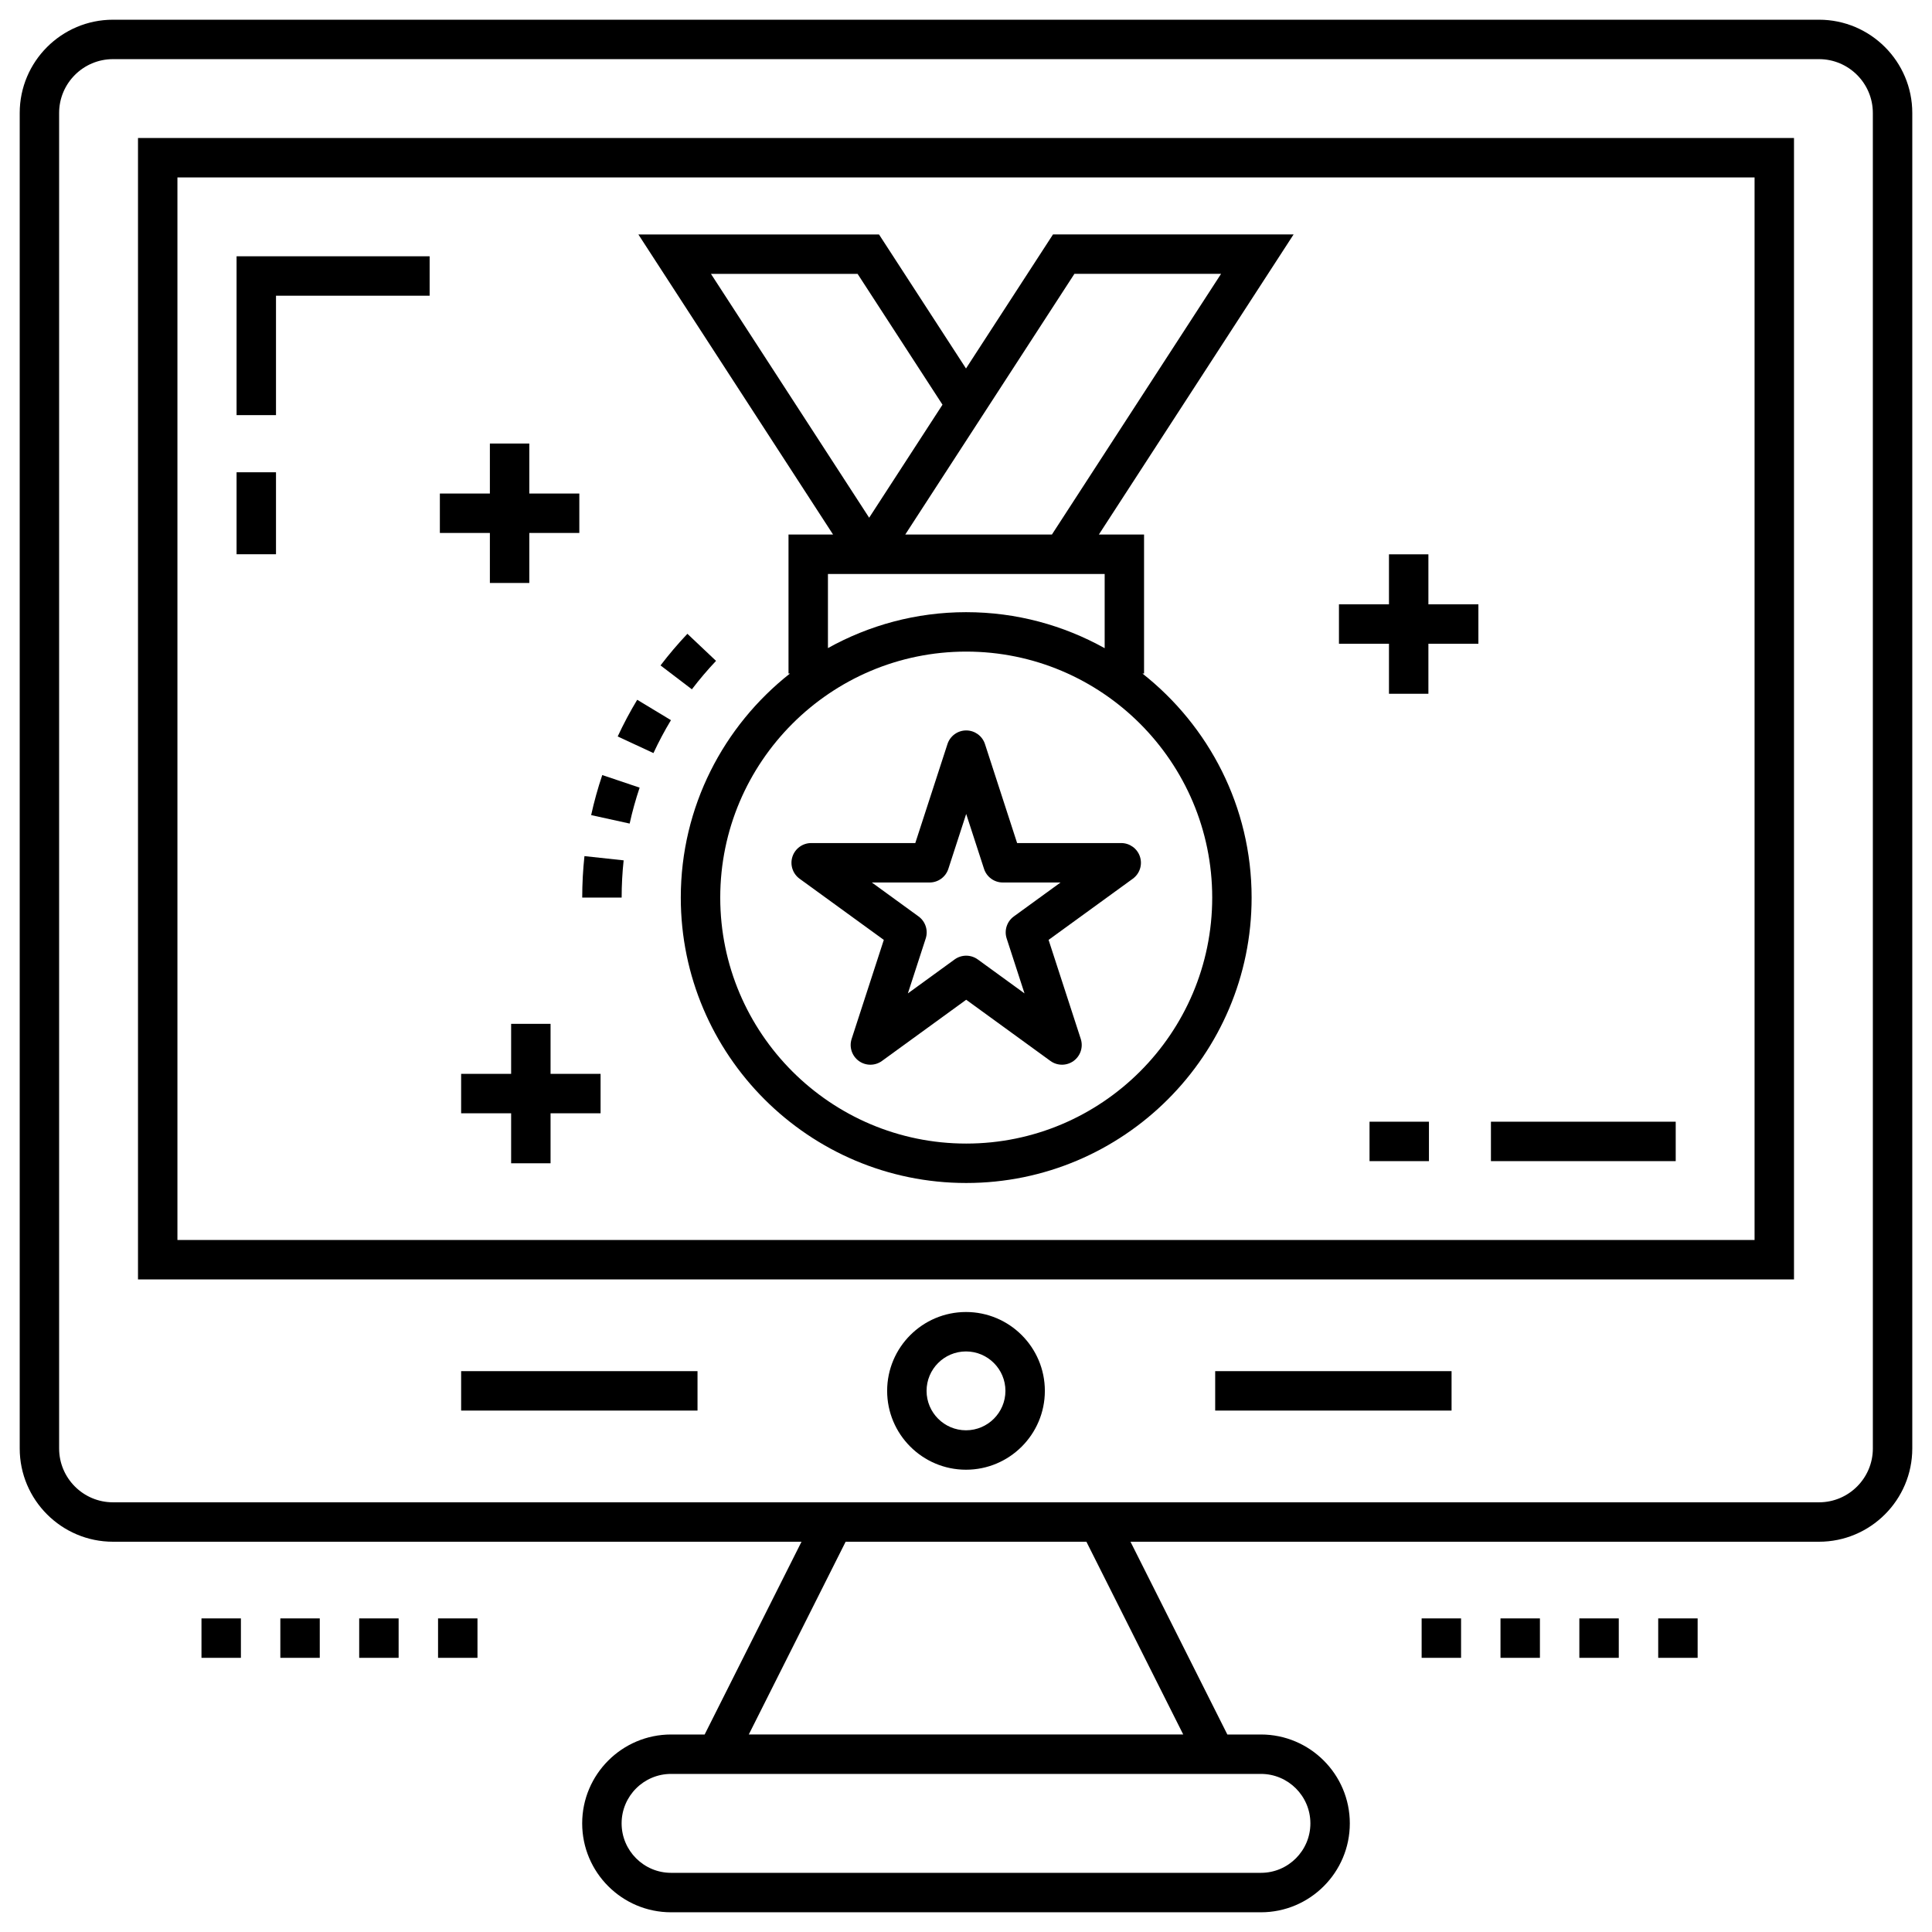 <svg xmlns="http://www.w3.org/2000/svg" id="Layer_1" height="512" viewBox="0 0 98 98" width="512"><g><path d="m97 5.73c0-2.608-2.122-4.73-4.731-4.73h-86.538c-2.609 0-4.731 2.122-4.731 4.73v67.743c0 2.608 2.122 4.731 4.731 4.731h34.925l-4.913 9.778h-1.703c-2.486 0-4.509 2.023-4.509 4.509s2.022 4.509 4.509 4.509h29.92c2.486 0 4.509-2.023 4.509-4.509s-2.023-4.509-4.509-4.509h-1.703l-4.913-9.778h34.925c2.608 0 4.731-2.122 4.731-4.731v-67.743zm-33.04 84.251c1.384 0 2.509 1.125 2.509 2.509s-1.125 2.509-2.509 2.509h-29.92c-1.383 0-2.509-1.125-2.509-2.509s1.125-2.509 2.509-2.509zm-3.941-2h-22.037l4.913-9.778h12.212zm34.981-14.508c0 1.505-1.225 2.731-2.731 2.731-7.536 0-76.606 0-86.539 0-1.506 0-2.731-1.225-2.731-2.731v-67.743c0-1.505 1.225-2.73 2.731-2.73h86.539c1.505 0 2.73 1.225 2.73 2.73z"></path><path d="m7 64.898h84v-57.898h-84zm2-55.898h80v53.898h-80z"></path><path d="m69.469 56.898h3.014v2h-3.014z"></path><path d="m75.627 56.898h9.373v2h-9.373z"></path><path d="m12 21.057h2v-6.057h7.793v-2h-9.793z"></path><path d="m12 23.956h2v4.158h-2z"></path><path d="m49 66.551c-2.206 0-4 1.794-4 4s1.794 4 4 4 4-1.794 4-4-1.794-4-4-4zm0 6c-1.103 0-2-.897-2-2s.897-2 2-2 2 .897 2 2-.897 2-2 2z"></path><path d="m61.64 69.551h11.99v2h-11.99z"></path><path d="m23.391 69.551h11.99v2h-11.99z"></path><path d="m56.874 42.764h-5.281l-1.631-5.022c-.134-.412-.518-.691-.951-.691s-.817.279-.951.691l-1.632 5.022h-5.281c-.433 0-.817.279-.951.691s.013.863.363 1.118l4.272 3.103-1.632 5.022c-.134.412.013.863.363 1.118s.825.255 1.176 0l4.272-3.104 4.272 3.104c.355.258.831.251 1.176 0 .351-.255.497-.706.363-1.118l-1.632-5.022 4.272-3.103c.351-.255.497-.706.363-1.118s-.518-.691-.951-.691zm-5.448 3.722c-.351.255-.497.706-.363 1.118l.905 2.786-2.37-1.722c-.351-.255-.825-.255-1.176 0l-2.37 1.722.905-2.786c.134-.412-.013-.863-.363-1.118l-2.37-1.722h2.93c.433 0 .817-.279.951-.691l.905-2.786.905 2.786c.134.412.518.691.951.691h2.93z"></path><path d="m36.321 33.523-1.453-1.374c-.481.509-.94 1.049-1.363 1.604l1.591 1.212c.38-.499.792-.984 1.225-1.442z"></path><path d="m29.533 45.53h2c0-.632.034-1.267.101-1.889l-1.988-.215c-.075.693-.113 1.4-.113 2.103z"></path><path d="m31.331 37.357 1.815.842c.265-.57.563-1.131.888-1.669l-1.712-1.034c-.362.6-.695 1.226-.99 1.861z"></path><path d="m29.986 41.346 1.953.429c.134-.611.305-1.224.506-1.822l-1.895-.639c-.225.666-.414 1.35-.564 2.032z"></path><path d="m53.413 11.891-4.413 6.8-4.413-6.799h-12.206l9.876 15.222h-2.26v7.049h.076c-3.367 2.653-5.54 6.757-5.54 11.367 0 7.983 6.495 14.477 14.478 14.477 7.983 0 14.477-6.495 14.477-14.477 0-4.61-2.173-8.713-5.54-11.367h.084v-7.049h-2.292l9.878-15.223zm1.086 2h7.439l-8.58 13.223h-7.439zm-10.998.001 4.307 6.636-3.72 5.733-8.025-12.369zm17.988 31.638c0 6.88-5.597 12.477-12.477 12.477s-12.478-5.597-12.478-12.477 5.598-12.478 12.478-12.478 12.477 5.598 12.477 12.478zm-12.478-14.478c-2.544 0-4.934.665-7.014 1.822v-3.76c2.854.001 14.8.001 14.037 0v3.765c-2.082-1.16-4.474-1.827-7.022-1.827z"></path><path d="m72.455 28.118h-2v2.536h-2.537v2h2.537v2.537h2v-2.537h2.536v-2h-2.536z"></path><path d="m27.927 51.934h-2v2.537h-2.536v2h2.536v2.536h2v-2.536h2.537v-2h-2.537z"></path><path d="m24.849 29.571h2v-2.537h2.537v-2h-2.537v-2.536h-2v2.536h-2.537v2h2.537z"></path><path d="m84.112 82.093h2v2h-2z"></path><path d="m80.112 82.093h2v2h-2z"></path><path d="m72.112 82.093h2v2h-2z"></path><path d="m76.112 82.093h2v2h-2z"></path><path d="m18.22 82.093h2v2h-2z"></path><path d="m10.22 82.093h2v2h-2z"></path><path d="m22.22 82.093h2v2h-2z"></path><path d="m14.22 82.093h2v2h-2z"></path></g></svg>